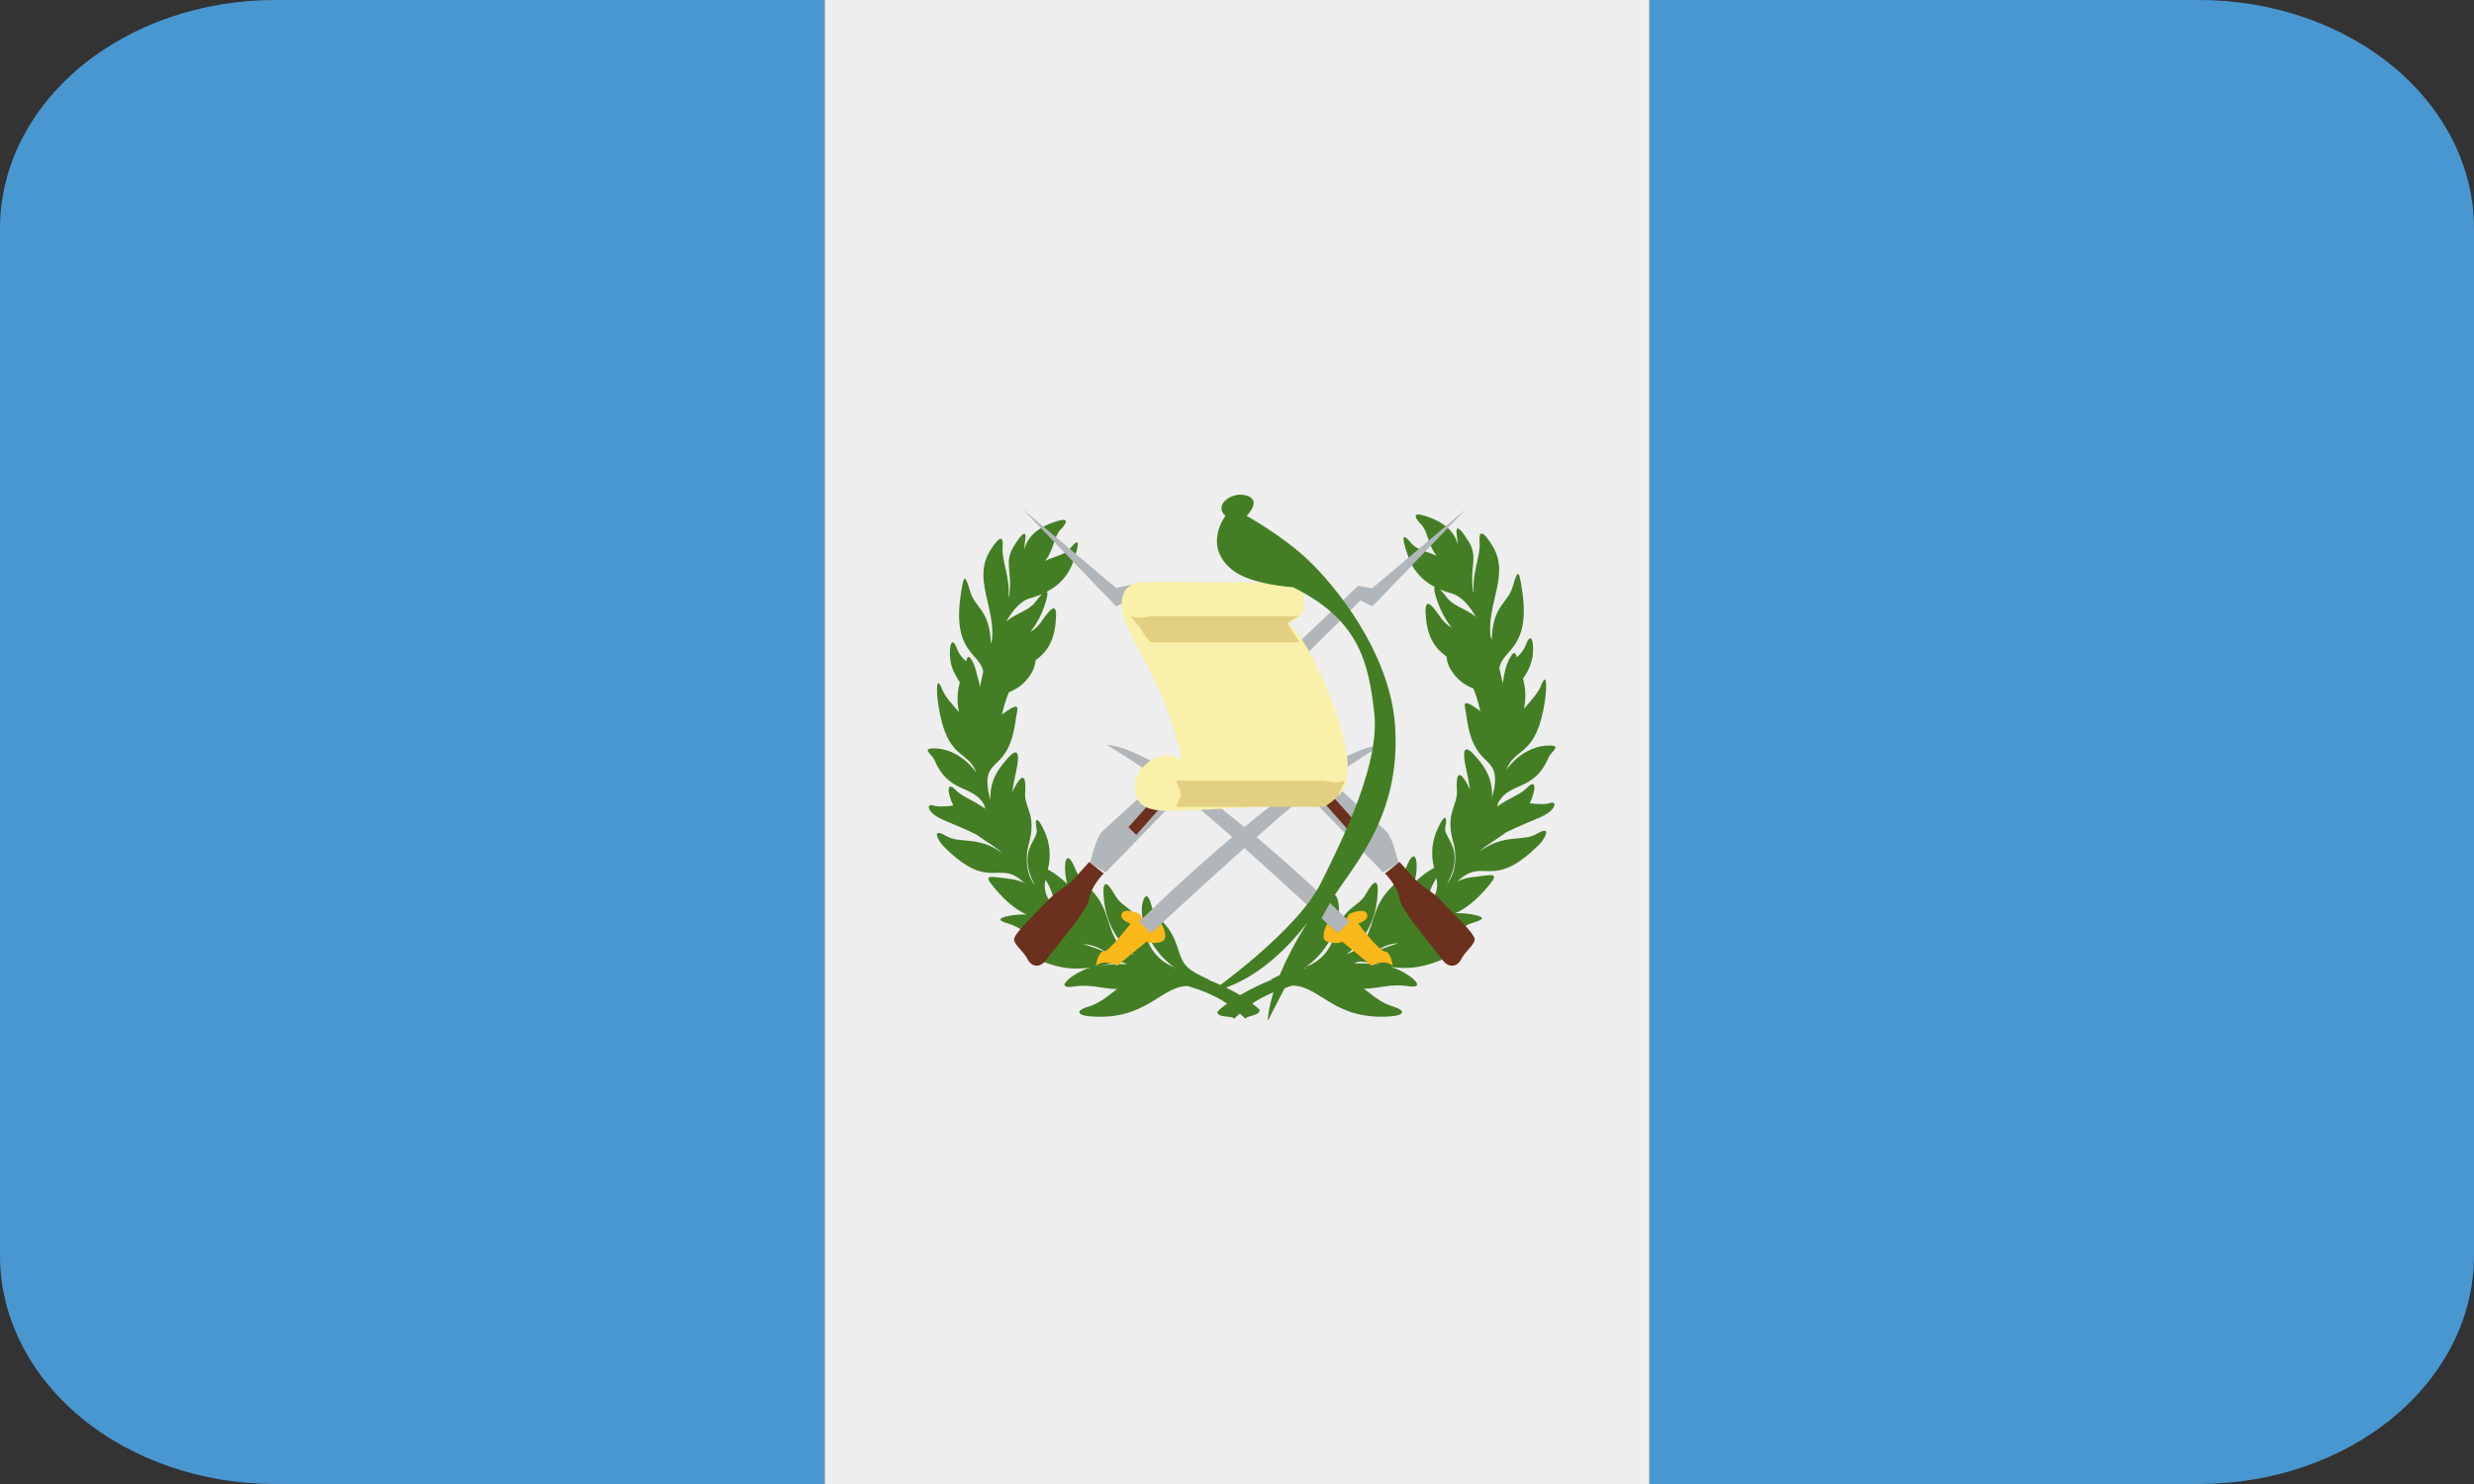 <svg width="40" height="24" viewBox="0 0 40 24" fill="none" xmlns="http://www.w3.org/2000/svg">
<rect x="0" y="0" width="40" height="24" fill="#333333" stroke="none"/>
<g clip-path="url(#clip0_1054_4436)">
<path d="M35.556 0H26.667V24H35.556C36.734 24 37.865 23.611 38.698 22.919C39.532 22.226 40 21.287 40 20.308V3.692C40 2.713 39.532 1.774 38.698 1.081C37.865 0.389 36.734 0 35.556 0ZM4.444 0C3.266 0 2.135 0.389 1.302 1.081C0.468 1.774 0 2.713 0 3.692L0 20.308C0 21.287 0.468 22.226 1.302 22.919C2.135 23.611 3.266 24 4.444 24H13.333V0H4.444Z" fill="#4997D0"/>
<path d="M13.334 0H26.667V24H13.334V0Z" fill="#EEEEEE"/>
<path d="M24.733 12.992C24.846 12.749 24.83 12.595 24.699 12.732C24.584 12.852 24.416 12.895 24.207 13.043L24.224 12.983C24.407 12.637 24.803 12.805 25.037 12.252C25.078 12.15 25.287 12.041 25.002 12.059C24.798 12.07 24.541 12.191 24.355 12.451C24.497 12.066 24.839 12.262 24.979 11.332C25.004 11.162 25.024 10.812 24.911 11.098C24.865 11.213 24.755 11.326 24.639 11.463C24.674 11.302 24.669 11.135 24.624 10.976C24.701 10.87 24.755 10.749 24.779 10.62C24.81 10.393 24.756 10.191 24.67 10.431C24.638 10.508 24.588 10.577 24.523 10.63C24.501 10.55 24.48 10.523 24.418 10.63C24.353 10.742 24.318 10.886 24.298 11.044L24.296 11.055C24.281 10.97 24.261 10.887 24.242 10.806C24.288 10.493 24.769 10.502 24.602 9.495C24.563 9.251 24.545 9.18 24.459 9.483C24.379 9.764 24.131 9.787 24.119 10.348L24.098 10.284C24.043 9.745 24.412 9.294 24.133 8.832C23.985 8.586 23.906 8.564 23.922 8.764C23.941 8.997 23.801 9.244 23.827 9.583L23.817 9.561C23.758 9.144 23.908 9.018 23.739 8.747C23.651 8.609 23.52 8.427 23.554 8.655C23.561 8.701 23.565 8.755 23.57 8.811C23.516 8.575 23.312 8.43 23.054 8.347C22.81 8.268 22.884 8.384 22.974 8.478C23.102 8.615 23.069 8.783 23.228 8.99C23.056 8.907 22.907 8.899 22.808 8.775C22.613 8.534 22.714 8.842 22.761 8.981C22.795 9.091 22.852 9.193 22.927 9.281C23.003 9.369 23.095 9.441 23.199 9.492C23.181 9.512 23.189 9.582 23.241 9.728C23.305 9.908 23.384 10.041 23.469 10.149C23.404 10.113 23.348 10.062 23.304 10.002C23.099 9.699 23.019 9.665 23.058 10.025C23.093 10.338 23.226 10.505 23.387 10.616C23.393 10.703 23.424 10.788 23.476 10.858C23.558 10.986 23.679 11.082 23.821 11.134C23.876 11.262 23.906 11.382 23.935 11.505C23.928 11.499 23.923 11.491 23.915 11.486C23.608 11.268 23.685 11.393 23.71 11.582C23.825 12.473 24.247 12.168 24.161 12.742C24.149 12.794 24.137 12.846 24.123 12.898C24.138 12.566 23.985 12.38 23.859 12.233C23.685 12.033 23.625 12.091 23.711 12.463C23.731 12.55 23.751 12.658 23.768 12.771L23.764 12.759C23.59 12.409 23.539 12.509 23.555 12.777C23.575 13.034 23.358 13.136 23.498 13.629C23.54 13.773 23.561 14.05 23.421 14.261L23.397 14.293C23.705 13.725 23.333 13.555 23.367 13.383C23.408 13.188 23.357 13.153 23.248 13.395C23.151 13.594 23.13 13.821 23.187 14.034C23.164 14.047 23.147 14.055 23.117 14.075C23.03 14.133 22.948 14.198 22.871 14.268C22.88 14.214 22.895 14.162 22.9 14.108C22.925 13.854 22.855 13.729 22.746 14.005C22.609 14.344 22.363 14.336 22.207 14.845C22.084 15.257 21.993 15.339 21.802 15.421L21.774 15.432C22.063 15.209 22.222 14.908 22.265 14.557C22.31 14.169 22.214 14.226 22.083 14.46C21.958 14.684 21.72 14.652 21.569 15.143C21.539 15.254 21.482 15.357 21.404 15.443C21.325 15.528 21.228 15.594 21.119 15.633C21.514 15.352 21.687 14.889 21.641 14.611C21.62 14.473 21.555 14.387 21.493 14.616C21.419 14.896 21.214 14.828 21.048 15.358C20.963 15.629 20.889 15.684 20.535 15.844L20.587 15.834C20.402 15.907 20.222 15.994 20.05 16.093C19.884 15.997 19.712 15.914 19.533 15.845L19.562 15.85C19.212 15.691 19.138 15.636 19.054 15.37C18.892 14.845 18.687 14.912 18.614 14.636C18.554 14.409 18.49 14.493 18.468 14.63C18.422 14.903 18.593 15.361 18.979 15.639C18.873 15.598 18.777 15.534 18.701 15.45C18.624 15.366 18.568 15.265 18.538 15.155C18.39 14.671 18.155 14.704 18.031 14.482C17.902 14.249 17.806 14.194 17.852 14.578C17.893 14.922 18.05 15.22 18.335 15.441L18.275 15.416C18.11 15.338 18.024 15.243 17.908 14.863C17.756 14.358 17.512 14.367 17.376 14.033C17.266 13.761 17.199 13.883 17.225 14.134C17.23 14.188 17.244 14.241 17.254 14.293C17.178 14.223 17.097 14.159 17.011 14.101C16.981 14.082 16.964 14.075 16.941 14.062C16.997 13.85 16.976 13.625 16.88 13.428C16.772 13.191 16.722 13.225 16.761 13.415C16.796 13.588 16.426 13.755 16.737 14.323L16.714 14.293C16.568 14.082 16.591 13.805 16.631 13.659C16.77 13.172 16.557 13.072 16.575 12.818C16.593 12.553 16.541 12.454 16.37 12.8L16.365 12.815C16.382 12.7 16.402 12.594 16.422 12.508C16.507 12.139 16.445 12.082 16.276 12.281C16.151 12.427 15.999 12.611 16.014 12.938C16 12.887 15.987 12.835 15.976 12.783C15.892 12.216 16.308 12.517 16.423 11.636C16.447 11.45 16.524 11.325 16.219 11.54C16.211 11.546 16.206 11.555 16.199 11.559C16.228 11.438 16.258 11.319 16.314 11.193C16.454 11.141 16.574 11.045 16.655 10.919C16.707 10.849 16.737 10.766 16.742 10.678C16.9 10.569 17.031 10.403 17.065 10.095C17.105 9.74 17.026 9.773 16.824 10.072C16.781 10.131 16.725 10.181 16.661 10.217C16.744 10.111 16.823 9.98 16.886 9.802C16.936 9.658 16.944 9.588 16.926 9.568C17.029 9.517 17.121 9.447 17.195 9.36C17.27 9.273 17.325 9.171 17.359 9.062C17.406 8.924 17.505 8.621 17.313 8.858C17.214 8.981 17.068 8.989 16.898 9.071C17.056 8.867 17.023 8.7 17.149 8.564C17.237 8.47 17.312 8.356 17.071 8.434C16.814 8.516 16.613 8.66 16.559 8.893C16.564 8.838 16.568 8.784 16.575 8.739C16.609 8.513 16.478 8.694 16.394 8.829C16.226 9.097 16.372 9.222 16.317 9.632L16.306 9.657C16.332 9.321 16.193 9.077 16.211 8.846C16.227 8.649 16.15 8.671 16.004 8.914C15.729 9.369 16.091 9.814 16.04 10.345L16.02 10.408C16.005 9.857 15.76 9.835 15.683 9.557C15.597 9.257 15.581 9.328 15.541 9.569C15.377 10.565 15.853 10.556 15.897 10.864C15.877 10.946 15.86 11.029 15.844 11.111L15.841 11.098C15.834 11.043 15.819 10.998 15.807 10.95L15.803 10.94C15.781 10.852 15.761 10.762 15.722 10.694C15.661 10.586 15.641 10.614 15.619 10.694C15.555 10.64 15.505 10.572 15.474 10.495C15.39 10.258 15.335 10.457 15.366 10.682C15.384 10.812 15.448 10.925 15.519 11.036C15.475 11.193 15.47 11.358 15.505 11.518C15.39 11.383 15.282 11.27 15.237 11.156C15.124 10.874 15.144 11.219 15.169 11.389C15.307 12.31 15.646 12.113 15.786 12.496C15.602 12.238 15.349 12.117 15.146 12.105C14.864 12.088 15.07 12.197 15.112 12.297C15.343 12.845 15.733 12.68 15.914 13.021L15.931 13.079C15.724 12.932 15.56 12.89 15.446 12.771C15.316 12.636 15.301 12.79 15.413 13.028C15.291 13.043 15.161 13.053 15.079 13.025C14.977 12.992 14.977 13.145 15.26 13.264C15.389 13.318 15.593 13.402 15.789 13.498C15.934 13.607 16.079 13.681 16.204 13.794C15.815 13.514 15.522 13.649 15.304 13.523C15.033 13.366 15.18 13.611 15.255 13.687C16.019 14.451 16.139 13.873 16.562 14.28C16.493 14.248 16.42 14.226 16.345 14.216C16.006 14.178 15.885 14.127 16.062 14.341C16.273 14.598 16.446 14.722 16.598 14.79C16.498 14.789 16.401 14.793 16.312 14.812C16.094 14.857 16.169 14.898 16.316 14.941C16.496 14.995 16.61 15.121 16.81 15.204H16.808C16.48 15.306 16.424 15.344 16.673 15.466C17.098 15.68 17.395 15.685 17.631 15.646C17.522 15.68 17.419 15.731 17.326 15.797C17.146 15.931 17.195 15.98 17.349 15.956C17.64 15.909 17.821 15.995 18.061 15.995C17.915 16.102 17.793 16.224 17.574 16.288C17.427 16.332 17.379 16.415 17.619 16.436C18.536 16.515 18.769 15.941 19.207 15.947C19.431 16.015 19.641 16.098 19.84 16.23C19.78 16.276 19.716 16.323 19.681 16.366C19.692 16.47 19.928 16.419 19.952 16.476C19.982 16.444 20.014 16.421 20.045 16.392C20.076 16.421 20.107 16.444 20.138 16.476C20.161 16.419 20.357 16.436 20.368 16.334C20.341 16.3 20.288 16.265 20.246 16.23C20.45 16.093 20.663 16.011 20.892 15.94C21.335 15.934 21.571 16.515 22.498 16.436C22.74 16.413 22.693 16.331 22.545 16.285C22.323 16.221 22.199 16.098 22.051 15.989C22.294 15.991 22.478 15.902 22.772 15.95C22.928 15.973 22.977 15.924 22.794 15.789C22.7 15.721 22.596 15.669 22.486 15.636C22.725 15.675 23.026 15.669 23.456 15.454C23.708 15.329 23.651 15.29 23.321 15.188H23.319C23.521 15.104 23.636 14.977 23.817 14.922C23.967 14.877 24.042 14.838 23.821 14.791C23.726 14.774 23.629 14.766 23.532 14.768C23.686 14.7 23.862 14.573 24.077 14.315C24.253 14.098 24.132 14.149 23.79 14.188C23.712 14.198 23.637 14.22 23.566 14.254C23.997 13.838 24.116 14.428 24.892 13.652C24.966 13.579 25.115 13.328 24.841 13.488C24.62 13.617 24.321 13.476 23.922 13.771C24.051 13.649 24.203 13.575 24.353 13.46C24.55 13.364 24.755 13.28 24.886 13.225C25.173 13.104 25.173 12.95 25.068 12.985C24.987 13.015 24.857 13.005 24.733 12.992ZM17.793 15.345L17.898 15.411C17.773 15.355 17.644 15.307 17.513 15.268C17.615 15.272 17.715 15.302 17.803 15.355L17.793 15.345ZM19.023 15.668L18.97 15.652L19.007 15.659L19.023 15.668ZM16.905 14.227C16.914 14.242 16.916 14.249 16.926 14.265C17.012 14.399 17.026 14.537 17.109 14.7C17.07 14.666 17.031 14.63 16.993 14.594C16.949 14.545 16.918 14.486 16.903 14.422C16.887 14.358 16.888 14.291 16.905 14.227ZM16.74 9.735C16.628 9.884 16.443 9.907 16.271 10.049C16.37 9.877 16.499 9.716 16.661 9.673C16.724 9.656 16.785 9.634 16.845 9.61C16.816 9.641 16.782 9.68 16.74 9.735ZM16.57 14.274L16.586 14.293L16.574 14.286L16.57 14.274ZM17.706 15.636C17.878 15.601 18.021 15.556 18.161 15.565L18.22 15.595C18.047 15.583 17.874 15.597 17.706 15.636ZM23.39 9.66C23.357 9.615 23.321 9.572 23.282 9.533C23.342 9.558 23.404 9.579 23.468 9.597C23.632 9.641 23.763 9.804 23.862 9.977C23.689 9.834 23.503 9.81 23.39 9.66ZM22.611 15.254C22.479 15.293 22.349 15.341 22.223 15.396L22.321 15.335L22.316 15.341C22.406 15.288 22.507 15.258 22.611 15.254ZM23.201 14.241L23.223 14.201C23.24 14.265 23.241 14.333 23.226 14.397C23.21 14.462 23.179 14.521 23.135 14.57C23.096 14.608 23.056 14.645 23.015 14.681C23.1 14.515 23.114 14.377 23.201 14.241ZM21.097 15.649L21.139 15.643L21.078 15.662C21.085 15.658 21.091 15.654 21.097 15.649ZM21.895 15.584L21.957 15.553C22.103 15.546 22.251 15.595 22.433 15.63C22.257 15.587 22.076 15.572 21.895 15.584ZM23.545 14.27L23.56 14.252L23.557 14.261C23.552 14.264 23.549 14.268 23.545 14.27Z" fill="#437E24"/>
<path d="M18.67 12.676C18.67 12.676 17.907 13.362 17.813 13.455C17.72 13.548 17.626 13.954 17.626 13.954L17.875 14.109L18.982 12.972L18.67 12.676Z" fill="#B1B6BA"/>
<path d="M17.611 13.94L17.845 14.126C17.845 14.126 17.642 14.328 17.611 14.531C17.58 14.734 17.034 15.356 16.925 15.512C16.816 15.669 16.675 15.636 16.613 15.512C16.552 15.388 16.412 15.294 16.396 15.201C16.379 15.108 16.739 14.78 16.91 14.594C17.08 14.406 17.267 14.329 17.361 14.221C17.455 14.11 17.611 13.94 17.611 13.94ZM18.718 12.848L18.245 13.377L18.371 13.503L18.826 12.988L18.718 12.848Z" fill="#6C301E"/>
<path d="M16.535 8.234L18.047 9.807L18.421 9.62L18.304 9.451L18.047 9.511L16.535 8.234Z" fill="#B1B6BA"/>
<path d="M18.421 14.778L18.608 15.091L18.778 14.934C18.778 14.934 18.916 15.184 18.778 15.23C18.639 15.278 18.536 15.23 18.536 15.23L18.062 15.617C18.062 15.617 17.875 15.504 17.719 15.617C17.719 15.617 17.751 15.388 17.845 15.388C17.938 15.388 18.279 14.936 18.279 14.936C18.279 14.936 18.098 14.885 18.135 14.779C18.172 14.671 18.421 14.778 18.421 14.778Z" fill="#FAB81B"/>
<path d="M18.421 14.905C18.421 14.905 21.194 12.147 22.348 12.043C22.348 12.043 21.475 12.574 20.93 13.01C20.384 13.447 18.609 15.093 18.609 15.093L18.421 14.905Z" fill="#B1B6BA"/>
<path d="M21.568 12.676C21.568 12.676 22.332 13.362 22.423 13.455C22.517 13.548 22.611 13.954 22.611 13.954L22.363 14.109L21.256 12.972L21.568 12.676Z" fill="#B1B6BA"/>
<path d="M22.627 13.94L22.393 14.126C22.393 14.126 22.596 14.328 22.627 14.531C22.658 14.734 23.205 15.356 23.313 15.512C23.422 15.669 23.563 15.636 23.625 15.512C23.687 15.388 23.826 15.294 23.842 15.201C23.86 15.108 23.498 14.78 23.328 14.594C23.158 14.406 22.971 14.329 22.877 14.221C22.783 14.11 22.627 13.94 22.627 13.94ZM21.519 12.848L21.992 13.377L21.867 13.503L21.412 12.988L21.519 12.848Z" fill="#6C301E"/>
<path d="M20.86 10.521L20.684 11.019L22.189 9.515L21.958 9.473L20.86 10.521Z" fill="#B1B6BA"/>
<path d="M23.701 8.234L22.189 9.807L21.816 9.62L22.189 9.511L23.701 8.234Z" fill="#B1B6BA"/>
<path d="M21.816 14.778L21.631 15.091L21.461 14.934C21.461 14.934 21.322 15.184 21.461 15.23C21.598 15.278 21.703 15.23 21.703 15.23L22.176 15.617C22.176 15.617 22.364 15.504 22.518 15.617C22.518 15.617 22.487 15.388 22.393 15.388C22.299 15.388 21.959 14.936 21.959 14.936C21.959 14.936 22.139 14.885 22.102 14.779C22.066 14.671 21.816 14.778 21.816 14.778Z" fill="#FAB81B"/>
<path d="M21.816 14.905C21.816 14.905 19.043 12.147 17.89 12.043C17.89 12.043 18.764 12.574 19.308 13.01C19.854 13.447 21.63 15.093 21.63 15.093L21.816 14.905Z" fill="#B1B6BA"/>
<path d="M18.442 9.419C18.895 9.393 20.202 9.435 20.686 9.419C21.168 9.404 21.059 9.653 21.09 9.794C21.121 9.934 20.827 10.09 20.827 10.09C20.827 10.09 21.137 10.277 21.543 11.368C21.947 12.459 21.853 12.956 21.309 12.989C20.765 13.02 19.362 13.114 18.893 13.114C18.426 13.114 18.348 12.943 18.348 12.693C18.348 12.444 18.722 12.069 19.096 12.282C19.096 12.282 19.096 12.116 18.878 11.493C18.66 10.87 18.192 10.2 18.146 9.904C18.098 9.606 18.208 9.433 18.442 9.419Z" fill="#F9F0AA"/>
<path d="M19.813 8.344C19.626 8.172 19.886 7.985 20.076 8.001C20.264 8.017 20.358 8.125 20.156 8.344C20.156 8.344 20.702 8.64 21.137 9.045C21.573 9.45 22.469 10.543 22.555 11.725C22.664 13.252 21.823 14.046 21.51 14.591C21.199 15.137 20.499 16.508 20.499 16.508C20.499 16.508 20.483 15.807 21.403 14.529C21.403 14.529 20.687 15.807 19.58 16.041C19.58 16.041 20.965 15.065 21.354 14.285C21.743 13.507 22.311 12.336 22.219 11.526C22.125 10.715 21.979 10.027 20.904 9.496C20.904 9.496 20.223 9.458 19.923 9.216C19.439 8.827 19.813 8.344 19.813 8.344Z" fill="#437E24"/>
<path d="M20.826 10.09C20.826 10.137 21.028 10.39 21.001 10.39H18.62C18.594 10.39 18.46 10.225 18.46 10.178L18.278 9.965C18.42 10.02 18.593 9.965 18.619 9.965H20.999C21.027 9.965 20.826 10.042 20.826 10.09ZM19.097 12.848C19.097 12.895 18.997 13.049 19.024 13.049H21.405C21.43 13.049 21.65 12.884 21.65 12.837L21.746 12.625C21.604 12.68 21.431 12.625 21.405 12.625H19.024C18.998 12.625 19.097 12.8 19.097 12.848Z" fill="#E2CF81"/>
</g>
<defs>
<clipPath id="clip0_1054_4436">
<rect width="40" height="24" fill="white"/>
</clipPath>
</defs>
</svg>
